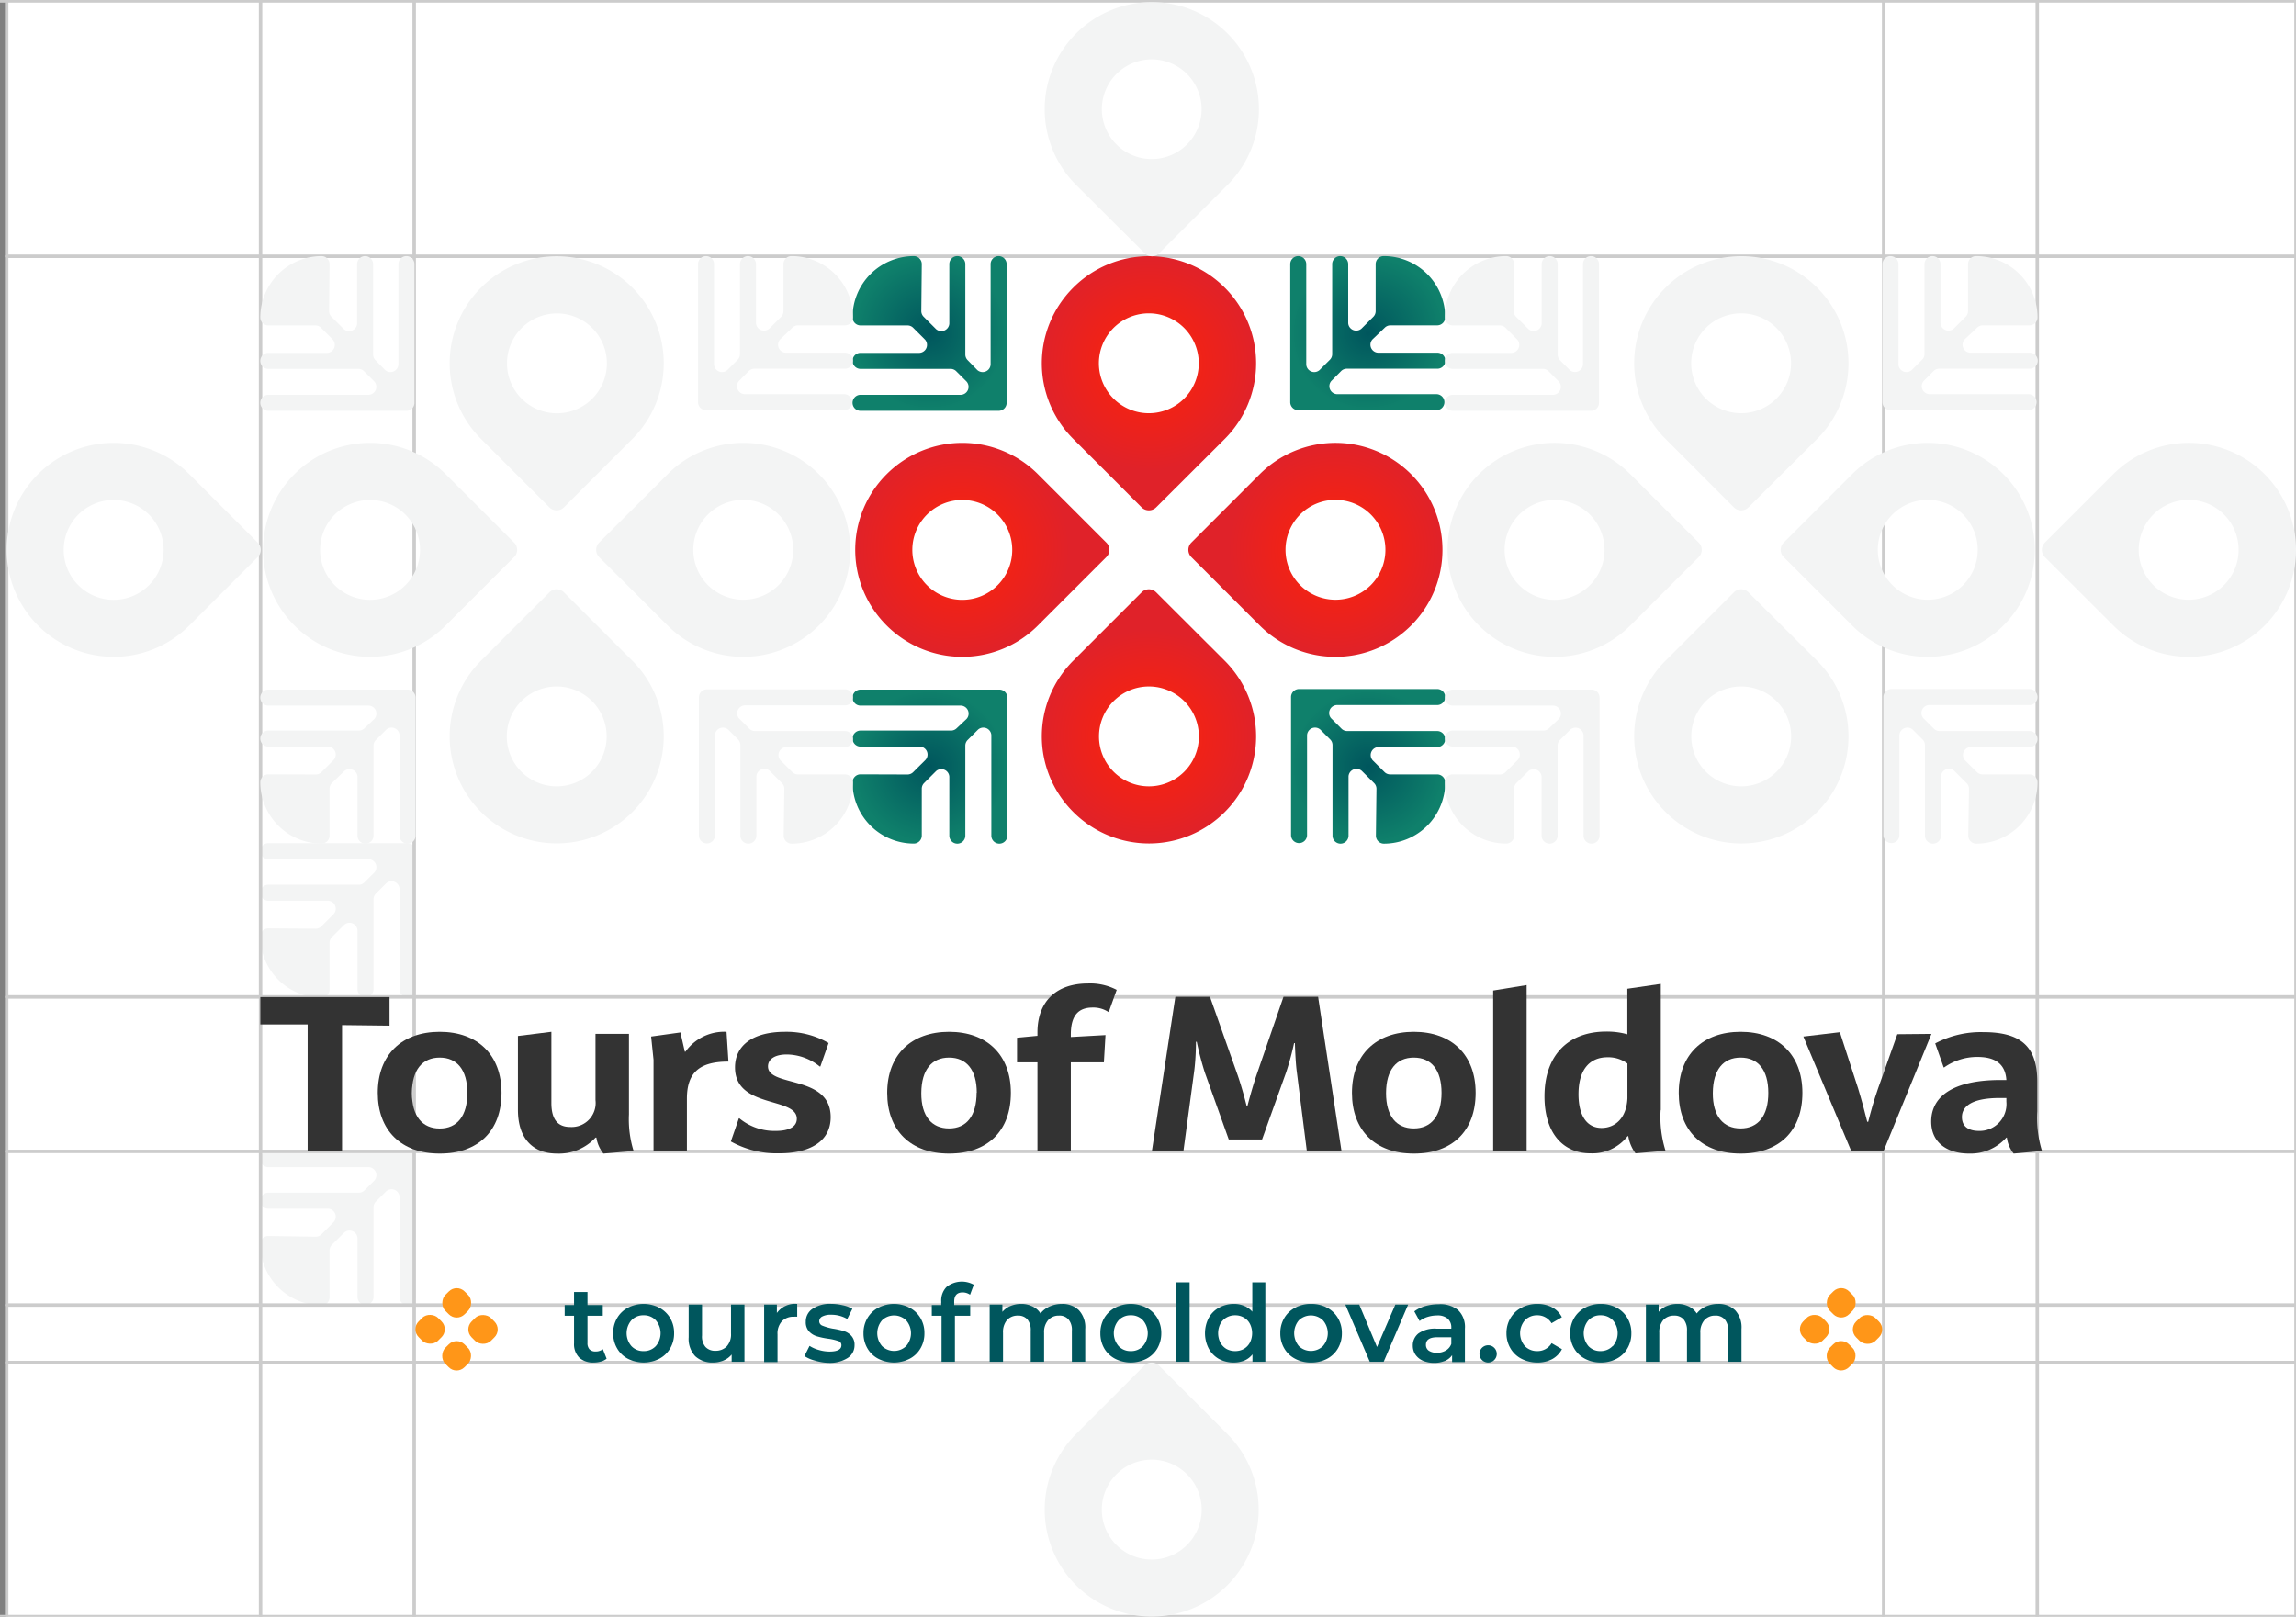 <?xml version="1.0" encoding="UTF-8"?> <svg xmlns="http://www.w3.org/2000/svg" xmlns:xlink="http://www.w3.org/1999/xlink" id="Layer_1" data-name="Layer 1" viewBox="0 0 286.82 201.99"><rect x="0" y="0" width="286.82" height="201.99" fill="#808080" stroke="none"/> <defs> <style>.cls-1{fill:#fff;}.cls-2{fill:#f3f4f4;}.cls-3{fill:none;stroke:#ccc;stroke-linecap:round;stroke-miterlimit:10;stroke-width:0.43px;}.cls-4{fill:#333;}.cls-5{fill:#00565d;}.cls-6{fill:#ff9618;}.cls-7{fill:url(#radial-gradient);}.cls-8{fill:url(#radial-gradient-2);}.cls-9{fill:url(#radial-gradient-3);}.cls-10{fill:url(#radial-gradient-4);}.cls-11{fill:url(#radial-gradient-5);}.cls-12{fill:url(#radial-gradient-6);}.cls-13{fill:url(#radial-gradient-7);}.cls-14{fill:url(#radial-gradient-8);}</style> <radialGradient id="radial-gradient" cx="-118.84" cy="-457.97" r="13.37" gradientTransform="translate(551.38 285.19) rotate(-45)" gradientUnits="userSpaceOnUse"> <stop offset="0" stop-color="#ff2307"></stop> <stop offset="1" stop-color="#e02229"></stop> </radialGradient> <radialGradient id="radial-gradient-2" cx="1577.76" cy="-22.63" r="13.37" gradientTransform="translate(1243.16 -1039.64) rotate(135)" xlink:href="#radial-gradient"></radialGradient> <radialGradient id="radial-gradient-3" cx="560.09" cy="477.72" r="13.37" gradientTransform="translate(108.59 -665.14) rotate(45)" xlink:href="#radial-gradient"></radialGradient> <radialGradient id="radial-gradient-4" cx="898.83" cy="-958.32" r="13.37" gradientTransform="translate(1433.41 26.63) rotate(-135)" xlink:href="#radial-gradient"></radialGradient> <radialGradient id="radial-gradient-5" cx="170.91" cy="41.62" r="9.6" gradientUnits="userSpaceOnUse"> <stop offset="0" stop-color="#00565d"></stop> <stop offset="1" stop-color="#0f806b"></stop> </radialGradient> <radialGradient id="radial-gradient-6" cx="116.13" cy="41.62" r="9.6" xlink:href="#radial-gradient-5"></radialGradient> <radialGradient id="radial-gradient-7" cx="116.13" cy="95.78" r="9.6" xlink:href="#radial-gradient-5"></radialGradient> <radialGradient id="radial-gradient-8" cx="170.91" cy="95.78" r="9.6" xlink:href="#radial-gradient-5"></radialGradient> </defs> <title>logo1.2</title> <rect class="cls-1" x="0.83" y="0.11" width="285.99" height="201.88"></rect> <path class="cls-2" d="M33.52,116a1,1,0,0,0-1,1h0a7.65,7.65,0,0,0,7.65,7.65h0a1,1,0,0,0,1-1v-5.88a1,1,0,0,1,.29-.68L43,115.55a1,1,0,0,1,1.66.68v7.37a1,1,0,0,0,1,1h0a1,1,0,0,0,1-1V112.35a1,1,0,0,1,.29-.69l1.3-1.3a1,1,0,0,1,1.66.68V123.6a1,1,0,0,0,1,1h0a1,1,0,0,0,1-1V106.35a1,1,0,0,0-1-1H33.52a1,1,0,0,0-1,1h0a1,1,0,0,0,1,1H46.08a1,1,0,0,1,.69,1.66l-1.25,1.24a.92.92,0,0,1-.68.29H33.52a1,1,0,0,0-1,1h0a1,1,0,0,0,1,1H41a1,1,0,0,1,.69,1.66l-1.55,1.55a1,1,0,0,1-.69.29Z"></path> <path class="cls-2" d="M33.52,154.43a1,1,0,0,0-1,1h0a7.66,7.66,0,0,0,7.65,7.66h0a1,1,0,0,0,1-1v-5.87a1,1,0,0,1,.29-.69L43,154a1,1,0,0,1,1.66.68v7.37a1,1,0,0,0,1,1h0a1,1,0,0,0,1-1V150.83a1,1,0,0,1,.29-.69l1.3-1.3a1,1,0,0,1,1.66.68v12.56a1,1,0,0,0,1,1h0a1,1,0,0,0,1-1V144.83a1,1,0,0,0-1-1H33.52a1,1,0,0,0-1,1h0a1,1,0,0,0,1,1H46.08a1,1,0,0,1,.69,1.66l-1.25,1.25a1,1,0,0,1-.68.28H33.52a1,1,0,0,0-1,1h0a1,1,0,0,0,1,1H41a1,1,0,0,1,.69,1.66l-1.55,1.56a1,1,0,0,1-.69.28Z"></path> <line class="cls-3" x1="254.5" x2="254.5" y2="201.99"></line> <line class="cls-3" x1="286.82" x2="286.82" y2="201.99"></line> <line class="cls-3" x1="235.31" x2="235.31" y2="201.99"></line> <line class="cls-3" x1="32.55" x2="32.55" y2="201.99"></line> <line class="cls-3" x1="0.83" x2="0.83" y2="201.99"></line> <line class="cls-3" x1="51.74" x2="51.74" y2="201.99"></line> <line class="cls-3" x1="0.83" y1="124.56" x2="286.82" y2="124.56"></line> <line class="cls-3" x1="0.83" y1="143.86" x2="286.82" y2="143.86"></line> <line class="cls-3" x1="0.83" y1="163.06" x2="286.82" y2="163.06"></line> <line class="cls-3" x1="0.83" y1="170.24" x2="286.82" y2="170.24"></line> <line class="cls-3" y1="201.99" x2="286.82" y2="201.99"></line> <line class="cls-3" x1="0.83" y1="32.02" x2="286.82" y2="32.02"></line> <line class="cls-3" y1="0.11" x2="286.82" y2="0.11"></line> <path class="cls-4" d="M48.66,128.15l-5.93-.07v15.78h-4.3V128L32.52,128v-3.42H48.66Z"></path> <path class="cls-4" d="M47.19,136.55c0-4.75,3-7.63,7.74-7.63s7.72,2.88,7.72,7.62-2.89,7.59-7.72,7.59S47.19,141.21,47.19,136.55Zm11.19,0c0-2.9-1.3-4.41-3.45-4.41s-3.46,1.51-3.47,4.42S52.77,141,54.93,141,58.4,139.45,58.38,136.51Z"></path> <path class="cls-4" d="M79.13,143.74v.07l-3.75.32a4.18,4.18,0,0,1-.88-2h-.1a6.21,6.21,0,0,1-4.81,2c-3,0-4.89-1.84-4.89-5.47v-9.22l4.18-.52v8.89c0,2.17.89,3,2.35,3a3,3,0,0,0,3.16-3.35v-8.28h4.18v10.06A13.25,13.25,0,0,0,79.13,143.74Z"></path> <path class="cls-4" d="M91,132.64c-3.51,0-5.19,1.27-5.19,4.64v6.58H81.64V132.41l-.3-2.9L85,129l.55,2.4h.08a5.94,5.94,0,0,1,5.13-2.48Z"></path> <path class="cls-4" d="M102.48,133.25h-.08a6.66,6.66,0,0,0-4.1-1.5c-1.52,0-2.36.6-2.36,1.49,0,2.65,7.83,1,7.83,6.34,0,3.09-2.67,4.52-6.47,4.52a11.82,11.82,0,0,1-6-1.48l1-2.89h.07a6.86,6.86,0,0,0,4.53,1.57c1.68,0,2.64-.52,2.64-1.52,0-2.77-7.72-1.24-7.72-6.41,0-2.78,2.26-4.45,6.26-4.45a10.48,10.48,0,0,1,5.43,1.4Z"></path> <path class="cls-4" d="M110.83,136.55c0-4.75,3-7.63,7.73-7.63s7.72,2.88,7.72,7.62-2.88,7.59-7.72,7.59S110.83,141.21,110.83,136.55Zm11.19,0c0-2.9-1.3-4.41-3.46-4.41s-3.45,1.51-3.47,4.42,1.31,4.43,3.47,4.43S122,139.45,122,136.51Z"></path> <path class="cls-4" d="M139.5,123.68l-1,2.79h0a3.4,3.4,0,0,0-2-.58c-1.74,0-2.73.94-2.73,3.36v.32l4.33-.24-.2,3.4h-4.13v11.13H129.6V132.73h-2.55v-3.07l2.55-.24V129c0-3.81,2.28-6.12,6.31-6.12A7.11,7.11,0,0,1,139.5,123.68Z"></path> <path class="cls-4" d="M167.59,143.86h-4.33L162,133.92c-.12-.88-.19-2.17-.24-3.59h-.1a34.73,34.73,0,0,1-1,3.67l-3,8.37h-4.16l-3-8.39a39.22,39.22,0,0,1-1-3.82h-.1c0,1.55-.12,3-.24,3.84l-1.33,9.86h-3.94l2.94-19.32h4.32l3.48,9.85c.37,1.08.75,2.39,1.09,3.74h.13c.35-1.35.74-2.68,1.09-3.72l3.4-9.87h4.32Z"></path> <path class="cls-4" d="M168.89,136.55c0-4.75,3-7.63,7.73-7.63s7.72,2.88,7.72,7.62-2.88,7.59-7.72,7.59S168.89,141.21,168.89,136.55Zm11.19,0c0-2.9-1.3-4.41-3.46-4.41s-3.46,1.51-3.47,4.42,1.31,4.43,3.47,4.43S180.09,139.45,180.08,136.51Z"></path> <path class="cls-4" d="M186.53,123.76l4.18-.68v20.78h-4.18Z"></path> <path class="cls-4" d="M207.45,138.71a13.93,13.93,0,0,0,.59,5v.07l-3.73.32a4.92,4.92,0,0,1-.9-2.14h-.09a5.58,5.58,0,0,1-4.61,2.14c-3.51,0-5.77-2.59-5.77-7.11,0-5.18,3-8.1,7.72-8.1a9.56,9.56,0,0,1,2.63.34v-5.69l4.18-.61v15.75Zm-4.15-1.48v-4.35a4,4,0,0,0-2.49-.78c-2.2,0-3.62,1.51-3.62,4.61,0,2.75,1.09,4.22,2.88,4.22C201.69,140.93,203.18,139.79,203.3,137.23Z"></path> <path class="cls-4" d="M209.71,136.55c0-4.75,3-7.63,7.73-7.63s7.72,2.88,7.72,7.62-2.88,7.59-7.72,7.59S209.71,141.21,209.71,136.55Zm11.19,0c0-2.9-1.3-4.41-3.46-4.41s-3.45,1.51-3.47,4.42,1.32,4.43,3.47,4.43S220.92,139.45,220.9,136.51Z"></path> <path class="cls-4" d="M241.28,129.18l-6,14.68h-4l-6-14.35,4.56-.54,2.27,7c.42,1.37.83,2.89,1.15,4.19h.12c.32-1.28.7-2.64,1.24-4.19l2.4-6.75Z"></path> <path class="cls-4" d="M255.07,143.74v.07l-3.52.32a4,4,0,0,1-.85-2h-.06a6,6,0,0,1-4.65,2c-2.6,0-4.74-1.26-4.74-4,0-3,2.53-5.19,8.66-5.19h.73c-.13-2-1.39-2.88-3.6-2.88a7.13,7.13,0,0,0-4.17,1.31h-.06l-1.06-3a12.15,12.15,0,0,1,6-1.41c4.63,0,6.75,1.73,6.75,6.19v3.7A13.94,13.94,0,0,0,255.07,143.74Zm-4.43-6.08v-.47h-.82c-3.65,0-4.73,1.14-4.73,2.38s.89,1.73,2.14,1.73A3.35,3.35,0,0,0,250.64,137.66Z"></path> <path class="cls-5" d="M75.78,169.76a2,2,0,0,1-.71.36,3.3,3.3,0,0,1-.89.12,2.52,2.52,0,0,1-1.82-.61,2.37,2.37,0,0,1-.65-1.8V164.4H70.54v-1.34h1.17v-1.63h1.68v1.63H75.3v1.34H73.39v3.39a1.13,1.13,0,0,0,.25.8,1,1,0,0,0,.74.27,1.44,1.44,0,0,0,.93-.29Z"></path> <path class="cls-5" d="M78.44,169.77a3.32,3.32,0,0,1-1.35-1.3,3.65,3.65,0,0,1-.49-1.89,3.6,3.6,0,0,1,.49-1.89,3.38,3.38,0,0,1,1.35-1.3,4.32,4.32,0,0,1,3.92,0,3.47,3.47,0,0,1,1.36,1.3,3.6,3.6,0,0,1,.49,1.89,3.65,3.65,0,0,1-.49,1.89,3.4,3.4,0,0,1-1.36,1.3,4.32,4.32,0,0,1-3.92,0Zm3.48-1.58a2.47,2.47,0,0,0,0-3.23,2,2,0,0,0-1.52-.62,2,2,0,0,0-1.52.62,2.47,2.47,0,0,0,0,3.23,2,2,0,0,0,1.52.62A2,2,0,0,0,81.92,168.19Z"></path> <path class="cls-5" d="M93,163v7.15H91.4v-.91a2.57,2.57,0,0,1-1,.74,3.28,3.28,0,0,1-1.3.26,3.1,3.1,0,0,1-2.25-.79,3.16,3.16,0,0,1-.82-2.37V163H87.7v3.86a2,2,0,0,0,.43,1.43,1.6,1.6,0,0,0,1.24.48,1.9,1.9,0,0,0,1.43-.56,2.22,2.22,0,0,0,.52-1.59V163Z"></path> <path class="cls-5" d="M99.59,162.92v1.6a1.84,1.84,0,0,0-.39,0,2,2,0,0,0-1.52.56,2.26,2.26,0,0,0-.55,1.64v3.47H95.46V163h1.59v1.05A2.79,2.79,0,0,1,99.59,162.92Z"></path> <path class="cls-5" d="M101.81,170a4.29,4.29,0,0,1-1.32-.57l.64-1.27a4.14,4.14,0,0,0,1.16.51,4.77,4.77,0,0,0,1.33.2c1,0,1.49-.27,1.49-.79a.51.51,0,0,0-.38-.52,6.25,6.25,0,0,0-1.22-.29,9.62,9.62,0,0,1-1.44-.3,2.22,2.22,0,0,1-1-.61,1.7,1.7,0,0,1-.41-1.21,1.91,1.91,0,0,1,.85-1.63,3.91,3.91,0,0,1,2.29-.61,6.7,6.7,0,0,1,1.47.17,3.93,3.93,0,0,1,1.21.45l-.64,1.27a3.94,3.94,0,0,0-2-.53,2.27,2.27,0,0,0-1.12.22.66.66,0,0,0-.38.58.59.59,0,0,0,.41.57A6.72,6.72,0,0,0,104,166a9.54,9.54,0,0,1,1.41.31,2.12,2.12,0,0,1,.94.59,1.64,1.64,0,0,1,.4,1.17,1.87,1.87,0,0,1-.87,1.61,4.12,4.12,0,0,1-2.37.6A6.06,6.06,0,0,1,101.81,170Z"></path> <path class="cls-5" d="M109.72,169.77a3.34,3.34,0,0,1-1.36-1.3,3.65,3.65,0,0,1-.49-1.89,3.6,3.6,0,0,1,.49-1.89,3.41,3.41,0,0,1,1.36-1.3,4.3,4.3,0,0,1,3.91,0,3.41,3.41,0,0,1,1.36,1.3,3.6,3.6,0,0,1,.49,1.89,3.65,3.65,0,0,1-.49,1.89,3.34,3.34,0,0,1-1.36,1.3,4.3,4.3,0,0,1-3.91,0Zm3.47-1.58a2.44,2.44,0,0,0,0-3.23,2.17,2.17,0,0,0-3,0,2.47,2.47,0,0,0,0,3.23,2.17,2.17,0,0,0,3,0Z"></path> <path class="cls-5" d="M119.2,162.63v.43h2v1.34h-1.91v5.75h-1.67V164.4H116.4v-1.34h1.18v-.46a2.42,2.42,0,0,1,.67-1.81,3.07,3.07,0,0,1,3.4-.27l-.47,1.25a1.64,1.64,0,0,0-.92-.29C119.55,161.48,119.2,161.86,119.2,162.63Z"></path> <path class="cls-5" d="M134.78,163.71a3.14,3.14,0,0,1,.79,2.34v4.1H133.9v-3.88a2,2,0,0,0-.42-1.41,1.47,1.47,0,0,0-1.19-.48,1.75,1.75,0,0,0-1.35.56,2.26,2.26,0,0,0-.51,1.58v3.63h-1.67v-3.88a2.1,2.1,0,0,0-.41-1.41,1.5,1.5,0,0,0-1.19-.48,1.77,1.77,0,0,0-1.36.55,2.31,2.31,0,0,0-.5,1.59v3.63h-1.67V163h1.59v.91a2.62,2.62,0,0,1,1-.73,3.41,3.41,0,0,1,1.34-.26,3.09,3.09,0,0,1,1.42.31,2.28,2.28,0,0,1,1,.88,3,3,0,0,1,1.13-.87,3.72,3.72,0,0,1,1.54-.32A2.91,2.91,0,0,1,134.78,163.71Z"></path> <path class="cls-5" d="M139.3,169.77a3.4,3.4,0,0,1-1.36-1.3,3.74,3.74,0,0,1-.48-1.89,3.69,3.69,0,0,1,.48-1.89,3.47,3.47,0,0,1,1.36-1.3,4.32,4.32,0,0,1,3.92,0,3.47,3.47,0,0,1,1.36,1.3,3.69,3.69,0,0,1,.49,1.89,3.75,3.75,0,0,1-.49,1.89,3.4,3.4,0,0,1-1.36,1.3,4.32,4.32,0,0,1-3.92,0Zm3.48-1.58a2.47,2.47,0,0,0,0-3.23,2,2,0,0,0-1.53-.62,2,2,0,0,0-1.51.62,2.47,2.47,0,0,0,0,3.23,2,2,0,0,0,1.51.62A2,2,0,0,0,142.78,168.19Z"></path> <path class="cls-5" d="M146.94,160.22h1.67v9.93h-1.67Z"></path> <path class="cls-5" d="M158.07,160.22v9.93h-1.61v-.93a2.52,2.52,0,0,1-1,.77,3.44,3.44,0,0,1-1.34.25,3.82,3.82,0,0,1-1.86-.45A3.33,3.33,0,0,1,151,168.5a4.16,4.16,0,0,1,0-3.84,3.24,3.24,0,0,1,1.29-1.28,3.83,3.83,0,0,1,1.86-.46,3.19,3.19,0,0,1,1.29.25,2.6,2.6,0,0,1,1,.72v-3.67Zm-2.69,8.32a2,2,0,0,0,.76-.79,2.61,2.61,0,0,0,0-2.35,1.9,1.9,0,0,0-.76-.78,2.07,2.07,0,0,0-1.08-.28,2.11,2.11,0,0,0-1.09.28,2,2,0,0,0-.76.78,2.61,2.61,0,0,0,0,2.35,2.06,2.06,0,0,0,.76.79,2.2,2.2,0,0,0,1.09.27A2.16,2.16,0,0,0,155.38,168.54Z"></path> <path class="cls-5" d="M161.79,169.77a3.34,3.34,0,0,1-1.36-1.3,3.65,3.65,0,0,1-.49-1.89,3.6,3.6,0,0,1,.49-1.89,3.41,3.41,0,0,1,1.36-1.3,4.07,4.07,0,0,1,2-.47,4.13,4.13,0,0,1,2,.47,3.45,3.45,0,0,1,1.35,1.3,3.6,3.6,0,0,1,.49,1.89,3.65,3.65,0,0,1-.49,1.89,3.38,3.38,0,0,1-1.35,1.3,4.13,4.13,0,0,1-2,.47A4.07,4.07,0,0,1,161.79,169.77Zm3.47-1.58a2.44,2.44,0,0,0,0-3.23,2.17,2.17,0,0,0-3,0,2.51,2.51,0,0,0,0,3.23,2.17,2.17,0,0,0,3,0Z"></path> <path class="cls-5" d="M175.91,163l-3.06,7.15h-1.73L168.06,163h1.74l2.22,5.3,2.29-5.3Z"></path> <path class="cls-5" d="M182.14,163.68A2.93,2.93,0,0,1,183,166v4.19H181.4v-.87a2,2,0,0,1-.88.71,3.35,3.35,0,0,1-1.37.25,3.41,3.41,0,0,1-1.41-.27,2.22,2.22,0,0,1-.93-.77,2,2,0,0,1-.32-1.1,1.89,1.89,0,0,1,.71-1.54,3.55,3.55,0,0,1,2.26-.59h1.84v-.1a1.45,1.45,0,0,0-.45-1.15,1.91,1.91,0,0,0-1.33-.4,4,4,0,0,0-1.18.18,2.94,2.94,0,0,0-1,.52l-.66-1.21a4.05,4.05,0,0,1,1.35-.66,6.12,6.12,0,0,1,1.67-.23A3.51,3.51,0,0,1,182.14,163.68Zm-1.53,5.06a1.56,1.56,0,0,0,.69-.83v-.83h-1.72c-1,0-1.45.32-1.45.95a.86.86,0,0,0,.36.73,1.73,1.73,0,0,0,1,.26A2.13,2.13,0,0,0,180.61,168.74Z"></path> <path class="cls-5" d="M185.14,169.93a1.09,1.09,0,0,1-.32-.8,1.08,1.08,0,1,1,.32.8Z"></path> <path class="cls-5" d="M190.06,169.77a3.37,3.37,0,0,1-1.37-1.3,3.66,3.66,0,0,1-.5-1.89,3.6,3.6,0,0,1,.5-1.89,3.43,3.43,0,0,1,1.37-1.3,4.19,4.19,0,0,1,2-.47,3.92,3.92,0,0,1,1.85.43,2.85,2.85,0,0,1,1.2,1.23l-1.29.75a2,2,0,0,0-.77-.74,2,2,0,0,0-1-.25,2.1,2.1,0,0,0-1.55.61,2.48,2.48,0,0,0,0,3.25,2.11,2.11,0,0,0,1.56.61,2,2,0,0,0,1-.25,2,2,0,0,0,.77-.74l1.29.75a3,3,0,0,1-1.21,1.24,3.82,3.82,0,0,1-1.84.43A4.25,4.25,0,0,1,190.06,169.77Z"></path> <path class="cls-5" d="M198,169.77a3.4,3.4,0,0,1-1.36-1.3,3.65,3.65,0,0,1-.49-1.89,3.6,3.6,0,0,1,.49-1.89,3.47,3.47,0,0,1,1.36-1.3,4.07,4.07,0,0,1,1.95-.47,4.13,4.13,0,0,1,2,.47,3.38,3.38,0,0,1,1.35,1.3,3.6,3.6,0,0,1,.49,1.89,3.65,3.65,0,0,1-.49,1.89,3.32,3.32,0,0,1-1.35,1.3,4.13,4.13,0,0,1-2,.47A4.07,4.07,0,0,1,198,169.77Zm3.48-1.58a2.47,2.47,0,0,0,0-3.23,2.07,2.07,0,0,0-1.53-.62,2,2,0,0,0-1.52.62,2.51,2.51,0,0,0,0,3.23,2,2,0,0,0,1.52.62A2.07,2.07,0,0,0,201.45,168.19Z"></path> <path class="cls-5" d="M216.76,163.71a3.14,3.14,0,0,1,.79,2.34v4.1h-1.67v-3.88a2,2,0,0,0-.42-1.41,1.47,1.47,0,0,0-1.19-.48,1.75,1.75,0,0,0-1.35.56,2.26,2.26,0,0,0-.51,1.58v3.63h-1.67v-3.88a2.1,2.1,0,0,0-.41-1.41,1.5,1.5,0,0,0-1.19-.48,1.77,1.77,0,0,0-1.36.55,2.31,2.31,0,0,0-.5,1.59v3.63h-1.67V163h1.59v.91a2.62,2.62,0,0,1,1-.73,3.41,3.41,0,0,1,1.34-.26,3.09,3.09,0,0,1,1.42.31,2.34,2.34,0,0,1,1,.88,3,3,0,0,1,1.13-.87,3.72,3.72,0,0,1,1.54-.32A2.92,2.92,0,0,1,216.76,163.71Z"></path> <rect class="cls-6" x="55.33" y="167.69" width="3.41" height="3.41" rx="1.39" ry="1.39" transform="translate(136.91 9.5) rotate(45.15)"></rect> <rect class="cls-6" x="55.34" y="161.08" width="3.41" height="3.41" rx="1.39" ry="1.39" transform="translate(132.23 7.54) rotate(45.15)"></rect> <rect class="cls-6" x="52.03" y="164.37" width="3.41" height="3.41" rx="1.39" ry="1.39" transform="translate(208.95 245.93) rotate(135.15)"></rect> <rect class="cls-6" x="58.64" y="164.39" width="3.41" height="3.41" rx="1.39" ry="1.39" transform="translate(220.26 241.3) rotate(135.15)"></rect> <rect class="cls-6" x="228.28" y="167.69" width="3.41" height="3.41" rx="1.39" ry="1.39" transform="translate(187.89 -113.12) rotate(45.15)"></rect> <rect class="cls-6" x="228.29" y="161.08" width="3.41" height="3.41" rx="1.39" ry="1.39" transform="translate(183.21 -115.08) rotate(45.15)"></rect> <rect class="cls-6" x="224.98" y="164.37" width="3.41" height="3.41" rx="1.39" ry="1.39" transform="translate(504.52 123.96) rotate(135.15)"></rect> <rect class="cls-6" x="231.59" y="164.39" width="3.41" height="3.41" rx="1.39" ry="1.39" transform="translate(515.83 119.33) rotate(135.15)"></rect> <path class="cls-7" d="M134.07,35.94h0a13.34,13.34,0,0,0,0,18.9l8.55,8.56a1.29,1.29,0,0,0,1.8,0L153,54.84a13.36,13.36,0,0,0,0-18.9h0A13.36,13.36,0,0,0,134.07,35.94ZM147.93,49.8a6.24,6.24,0,1,1,0-8.82A6.25,6.25,0,0,1,147.93,49.8Z"></path> <path class="cls-8" d="M153,101.46h0a13.36,13.36,0,0,0,0-18.9L144.42,74a1.27,1.27,0,0,0-1.8,0l-8.55,8.55a13.34,13.34,0,0,0,0,18.9h0A13.36,13.36,0,0,0,153,101.46ZM139.11,87.6a6.24,6.24,0,1,1,0,8.82A6.25,6.25,0,0,1,139.11,87.6Z"></path> <path class="cls-9" d="M176.28,59.25h0a13.37,13.37,0,0,0-18.91,0l-8.55,8.55a1.29,1.29,0,0,0,0,1.8l8.55,8.55a13.37,13.37,0,0,0,18.91,0h0A13.36,13.36,0,0,0,176.28,59.25ZM162.42,73.11a6.24,6.24,0,1,1,8.82,0A6.25,6.25,0,0,1,162.42,73.11Z"></path> <path class="cls-10" d="M110.76,78.15h0a13.36,13.36,0,0,0,18.9,0l8.55-8.55a1.27,1.27,0,0,0,0-1.8l-8.55-8.55a13.36,13.36,0,0,0-18.9,0h0A13.34,13.34,0,0,0,110.76,78.15Zm13.86-13.86a6.24,6.24,0,1,1-8.82,0A6.25,6.25,0,0,1,124.62,64.29Z"></path> <path class="cls-11" d="M179.54,40.65a1,1,0,0,0,1-1h0A7.66,7.66,0,0,0,172.85,32h0a1,1,0,0,0-1,1v5.88a1,1,0,0,1-.28.69l-1.49,1.49a1,1,0,0,1-1.66-.69V33a1,1,0,0,0-1-1h0a1,1,0,0,0-1,1V44.25a1,1,0,0,1-.28.69l-1.3,1.3a1,1,0,0,1-1.66-.69V33a1,1,0,0,0-1-1h0a1,1,0,0,0-1,1V50.25a1,1,0,0,0,1,1h17.26a1,1,0,0,0,1-1h0a1,1,0,0,0-1-1H167a1,1,0,0,1-.69-1.65l1.24-1.25a1,1,0,0,1,.69-.28h11.32a1,1,0,0,0,1-1h0a1,1,0,0,0-1-1h-7.43a1,1,0,0,1-.69-1.65L173,40.93a1,1,0,0,1,.69-.28Z"></path> <path class="cls-12" d="M115.15,33a1,1,0,0,0-1-1h0a7.66,7.66,0,0,0-7.65,7.66h0a1,1,0,0,0,1,1h5.88a1,1,0,0,1,.68.28l1.5,1.5a1,1,0,0,1-.69,1.65H107.5a1,1,0,0,0-1,1h0a1,1,0,0,0,1,1h11.26a1,1,0,0,1,.68.28l1.31,1.31a1,1,0,0,1-.69,1.65H107.5a1,1,0,0,0-1,1h0a1,1,0,0,0,1,1h17.25a1,1,0,0,0,1-1V33a1,1,0,0,0-1-1h0a1,1,0,0,0-1,1V45.55a1,1,0,0,1-1.66.69L120.88,45a1,1,0,0,1-.29-.69V33a1,1,0,0,0-1-1h0a1,1,0,0,0-1,1v7.43a1,1,0,0,1-1.66.69l-1.55-1.55a1,1,0,0,1-.29-.69Z"></path> <path class="cls-13" d="M107.5,96.75a1,1,0,0,0-1,1h0a7.66,7.66,0,0,0,7.65,7.65h0a1,1,0,0,0,1-1V98.53a1,1,0,0,1,.29-.69l1.49-1.49a1,1,0,0,1,1.66.69v7.37a1,1,0,0,0,1,1h0a1,1,0,0,0,1-1V93.15a1,1,0,0,1,.29-.69l1.3-1.3a1,1,0,0,1,1.66.69v12.56a1,1,0,0,0,1,1h0a1,1,0,0,0,1-1V87.16a1,1,0,0,0-1-1H107.5a1,1,0,0,0-1,1h0a1,1,0,0,0,1,1h12.56a1,1,0,0,1,.69,1.66L119.5,91a1,1,0,0,1-.68.28H107.5a1,1,0,0,0-1,1h0a1,1,0,0,0,1,1h7.43a1,1,0,0,1,.69,1.66l-1.56,1.55a1,1,0,0,1-.68.28Z"></path> <path class="cls-14" d="M171.88,104.41a1,1,0,0,0,1,1h0a7.66,7.66,0,0,0,7.66-7.65h0a1,1,0,0,0-1-1h-5.88a1,1,0,0,1-.69-.28L171.48,95a1,1,0,0,1,.69-1.66h7.37a1,1,0,0,0,1-1h0a1,1,0,0,0-1-1H168.28a1,1,0,0,1-.69-.29l-1.3-1.3a1,1,0,0,1,.69-1.66h12.56a1,1,0,0,0,1-1h0a1,1,0,0,0-1-1H162.28a1,1,0,0,0-1,1v17.25a1,1,0,0,0,1,1h0a1,1,0,0,0,1-1V91.85a1,1,0,0,1,1.66-.69l1.24,1.24a1,1,0,0,1,.28.69v11.32a1,1,0,0,0,1,1h0a1,1,0,0,0,1-1V97a1,1,0,0,1,1.65-.69l1.56,1.55a1,1,0,0,1,.28.69Z"></path> <path class="cls-2" d="M208.06,35.94h0a13.36,13.36,0,0,0,0,18.9l8.55,8.56a1.29,1.29,0,0,0,1.8,0L227,54.84a13.36,13.36,0,0,0,0-18.9h0A13.37,13.37,0,0,0,208.06,35.94ZM221.92,49.8a6.24,6.24,0,1,1,0-8.82A6.25,6.25,0,0,1,221.92,49.8Z"></path> <path class="cls-2" d="M227,101.46h0a13.36,13.36,0,0,0,0-18.9L218.41,74a1.27,1.27,0,0,0-1.8,0l-8.55,8.55a13.36,13.36,0,0,0,0,18.9h0A13.37,13.37,0,0,0,227,101.46ZM213.1,87.6a6.24,6.24,0,1,1,0,8.82A6.25,6.25,0,0,1,213.1,87.6Z"></path> <path class="cls-2" d="M250.27,59.25h0a13.36,13.36,0,0,0-18.9,0l-8.55,8.55a1.27,1.27,0,0,0,0,1.8l8.55,8.55a13.36,13.36,0,0,0,18.9,0h0A13.34,13.34,0,0,0,250.27,59.25ZM236.41,73.11a6.24,6.24,0,1,1,8.82,0A6.25,6.25,0,0,1,236.41,73.11Z"></path> <path class="cls-2" d="M184.75,78.15h0a13.37,13.37,0,0,0,18.91,0l8.55-8.55a1.27,1.27,0,0,0,0-1.8l-8.55-8.55a13.37,13.37,0,0,0-18.91,0h0A13.36,13.36,0,0,0,184.75,78.15Zm13.86-13.86a6.24,6.24,0,1,1-8.82,0A6.25,6.25,0,0,1,198.61,64.29Z"></path> <path class="cls-2" d="M282.9,59.25h0a13.37,13.37,0,0,0-18.91,0l-8.55,8.55a1.29,1.29,0,0,0,0,1.8L264,78.15a13.37,13.37,0,0,0,18.91,0h0A13.36,13.36,0,0,0,282.9,59.25ZM269,73.11a6.24,6.24,0,1,1,8.82,0A6.25,6.25,0,0,1,269,73.11Z"></path> <path class="cls-2" d="M4.75,78.15h0a13.36,13.36,0,0,0,18.9,0L32.2,69.6a1.27,1.27,0,0,0,0-1.8l-8.55-8.55a13.36,13.36,0,0,0-18.9,0h0A13.36,13.36,0,0,0,4.75,78.15ZM18.61,64.29a6.24,6.24,0,1,1-8.82,0A6.25,6.25,0,0,1,18.61,64.29Z"></path> <path class="cls-2" d="M134.42,4.19h0a13.37,13.37,0,0,0,0,18.91L143,31.65a1.27,1.27,0,0,0,1.8,0l8.55-8.55a13.37,13.37,0,0,0,0-18.91h0A13.36,13.36,0,0,0,134.42,4.19Zm13.86,13.86a6.23,6.23,0,1,1,0-8.81A6.23,6.23,0,0,1,148.28,18.05Z"></path> <path class="cls-2" d="M153.32,198.07h0a13.36,13.36,0,0,0,0-18.9l-8.55-8.56a1.29,1.29,0,0,0-1.8,0l-8.55,8.56a13.36,13.36,0,0,0,0,18.9h0A13.36,13.36,0,0,0,153.32,198.07Zm-13.86-13.86a6.24,6.24,0,1,1,0,8.82A6.25,6.25,0,0,1,139.46,184.21Z"></path> <path class="cls-2" d="M253.53,40.65a1,1,0,0,0,1-1h0A7.66,7.66,0,0,0,246.85,32h0a1,1,0,0,0-1,1v5.88a1,1,0,0,1-.29.69l-1.49,1.49a1,1,0,0,1-1.66-.69V33a1,1,0,0,0-1-1h0a1,1,0,0,0-1,1V44.25a.94.94,0,0,1-.29.69l-1.3,1.3a1,1,0,0,1-1.66-.69V33a1,1,0,0,0-1-1h0a1,1,0,0,0-1,1V50.25a1,1,0,0,0,1,1h17.25a1,1,0,0,0,1-1h0a1,1,0,0,0-1-1H241a1,1,0,0,1-.69-1.65l1.25-1.25a1,1,0,0,1,.68-.28h11.32a1,1,0,0,0,1-1h0a1,1,0,0,0-1-1H246.1a1,1,0,0,1-.69-1.65L247,40.93a1,1,0,0,1,.68-.28Z"></path> <path class="cls-2" d="M189.15,33a1,1,0,0,0-1-1h0a7.66,7.66,0,0,0-7.66,7.66h0a1,1,0,0,0,1,1h5.88a1,1,0,0,1,.69.28l1.49,1.5a1,1,0,0,1-.69,1.65h-7.37a1,1,0,0,0-1,1h0a1,1,0,0,0,1,1h11.26a1,1,0,0,1,.69.28l1.3,1.31a1,1,0,0,1-.69,1.65H181.49a1,1,0,0,0-1,1h0a1,1,0,0,0,1,1h17.26a1,1,0,0,0,1-1V33a1,1,0,0,0-1-1h0a1,1,0,0,0-1,1V45.55a1,1,0,0,1-1.65.69L194.87,45a1,1,0,0,1-.28-.69V33a1,1,0,0,0-1-1h0a1,1,0,0,0-1,1v7.43a1,1,0,0,1-1.65.69l-1.56-1.55a1,1,0,0,1-.28-.69Z"></path> <path class="cls-2" d="M181.49,96.75a1,1,0,0,0-1,1h0a7.66,7.66,0,0,0,7.66,7.65h0a1,1,0,0,0,1-1V98.53a1,1,0,0,1,.28-.69l1.5-1.49a1,1,0,0,1,1.65.69v7.37a1,1,0,0,0,1,1h0a1,1,0,0,0,1-1V93.15a1,1,0,0,1,.28-.69l1.31-1.3a1,1,0,0,1,1.65.69v12.56a1,1,0,0,0,1,1h0a1,1,0,0,0,1-1V87.16a1,1,0,0,0-1-1H181.49a1,1,0,0,0-1,1h0a1,1,0,0,0,1,1h12.56a1,1,0,0,1,.69,1.66L193.5,91a1,1,0,0,1-.69.28H181.49a1,1,0,0,0-1,1h0a1,1,0,0,0,1,1h7.43a1,1,0,0,1,.69,1.66l-1.55,1.55a1,1,0,0,1-.69.28Z"></path> <path class="cls-2" d="M245.88,104.41a1,1,0,0,0,1,1h0a7.66,7.66,0,0,0,7.65-7.65h0a1,1,0,0,0-1-1h-5.88a1,1,0,0,1-.68-.28L245.47,95a1,1,0,0,1,.69-1.66h7.37a1,1,0,0,0,1-1h0a1,1,0,0,0-1-1H242.27a1,1,0,0,1-.68-.29l-1.31-1.3a1,1,0,0,1,.69-1.66h12.56a1,1,0,0,0,1-1h0a1,1,0,0,0-1-1H236.28a1,1,0,0,0-1,1v17.25a1,1,0,0,0,1,1h0a1,1,0,0,0,1-1V91.85a1,1,0,0,1,1.66-.69l1.24,1.24a1,1,0,0,1,.29.69v11.32a1,1,0,0,0,1,1h0a1,1,0,0,0,1-1V97a1,1,0,0,1,1.66-.69l1.55,1.55a1,1,0,0,1,.29.69Z"></path> <path class="cls-2" d="M60.09,35.94h0a13.36,13.36,0,0,0,0,18.9l8.55,8.56a1.29,1.29,0,0,0,1.8,0L79,54.84a13.36,13.36,0,0,0,0-18.9h0A13.36,13.36,0,0,0,60.09,35.94ZM74,49.8A6.24,6.24,0,1,1,74,41,6.25,6.25,0,0,1,74,49.8Z"></path> <path class="cls-2" d="M79,101.46h0a13.36,13.36,0,0,0,0-18.9L70.44,74a1.27,1.27,0,0,0-1.8,0l-8.55,8.55a13.36,13.36,0,0,0,0,18.9h0A13.36,13.36,0,0,0,79,101.46ZM65.13,87.6a6.24,6.24,0,1,1,0,8.82A6.25,6.25,0,0,1,65.13,87.6Z"></path> <path class="cls-2" d="M102.3,59.25h0a13.36,13.36,0,0,0-18.9,0L74.84,67.8a1.29,1.29,0,0,0,0,1.8l8.56,8.55a13.36,13.36,0,0,0,18.9,0h0A13.36,13.36,0,0,0,102.3,59.25ZM88.44,73.11a6.24,6.24,0,1,1,8.82,0A6.25,6.25,0,0,1,88.44,73.11Z"></path> <path class="cls-2" d="M36.78,78.15h0a13.36,13.36,0,0,0,18.9,0l8.55-8.55a1.27,1.27,0,0,0,0-1.8l-8.55-8.55a13.36,13.36,0,0,0-18.9,0h0A13.36,13.36,0,0,0,36.78,78.15ZM50.64,64.29a6.24,6.24,0,1,1-8.82,0A6.25,6.25,0,0,1,50.64,64.29Z"></path> <path class="cls-2" d="M105.56,40.65a1,1,0,0,0,1-1h0A7.66,7.66,0,0,0,98.87,32h0a1,1,0,0,0-1,1v5.88a1,1,0,0,1-.28.69l-1.49,1.49a1,1,0,0,1-1.66-.69V33a1,1,0,0,0-1-1h0a1,1,0,0,0-1,1V44.25a1,1,0,0,1-.28.69l-1.3,1.3a1,1,0,0,1-1.66-.69V33a1,1,0,0,0-1-1h0a1,1,0,0,0-1,1V50.25a1,1,0,0,0,1,1h17.25a1,1,0,0,0,1-1h0a1,1,0,0,0-1-1H93a1,1,0,0,1-.69-1.65l1.24-1.25a1,1,0,0,1,.69-.28h11.32a1,1,0,0,0,1-1h0a1,1,0,0,0-1-1H98.13a1,1,0,0,1-.69-1.65L99,40.93a1,1,0,0,1,.69-.28Z"></path> <path class="cls-2" d="M41.17,33a1,1,0,0,0-1-1h0a7.66,7.66,0,0,0-7.65,7.66h0a1,1,0,0,0,1,1H39.4a1,1,0,0,1,.69.28l1.49,1.5a1,1,0,0,1-.69,1.65H33.52a1,1,0,0,0-1,1h0a1,1,0,0,0,1,1H44.78a1,1,0,0,1,.68.28l1.31,1.31a1,1,0,0,1-.69,1.65H33.52a1,1,0,0,0-1,1h0a1,1,0,0,0,1,1H50.77a1,1,0,0,0,1-1V33a1,1,0,0,0-1-1h0a1,1,0,0,0-1,1V45.55a1,1,0,0,1-1.66.69L46.9,45a1,1,0,0,1-.29-.69V33a1,1,0,0,0-1-1h0a1,1,0,0,0-1,1v7.43a1,1,0,0,1-1.66.69l-1.55-1.55a1,1,0,0,1-.29-.69Z"></path> <path class="cls-2" d="M33.52,96.75a1,1,0,0,0-1,1h0a7.66,7.66,0,0,0,7.65,7.65h0a1,1,0,0,0,1-1V98.53a1,1,0,0,1,.29-.69L43,96.35a1,1,0,0,1,1.66.69v7.37a1,1,0,0,0,1,1h0a1,1,0,0,0,1-1V93.15a1,1,0,0,1,.29-.69l1.3-1.3a1,1,0,0,1,1.66.69v12.56a1,1,0,0,0,1,1h0a1,1,0,0,0,1-1V87.16a1,1,0,0,0-1-1H33.52a1,1,0,0,0-1,1h0a1,1,0,0,0,1,1H46.08a1,1,0,0,1,.69,1.66L45.52,91a1,1,0,0,1-.68.28H33.52a1,1,0,0,0-1,1h0a1,1,0,0,0,1,1H41a1,1,0,0,1,.69,1.66l-1.55,1.55a1,1,0,0,1-.69.28Z"></path> <path class="cls-2" d="M97.9,104.41a1,1,0,0,0,1,1h0a7.66,7.66,0,0,0,7.66-7.65h0a1,1,0,0,0-1-1H99.68a1,1,0,0,1-.69-.28L97.5,95a1,1,0,0,1,.69-1.66h7.37a1,1,0,0,0,1-1h0a1,1,0,0,0-1-1H94.3a1,1,0,0,1-.69-.29l-1.3-1.3A1,1,0,0,1,93,88.13h12.56a1,1,0,0,0,1-1h0a1,1,0,0,0-1-1H88.31a1,1,0,0,0-1,1v17.25a1,1,0,0,0,1,1h0a1,1,0,0,0,1-1V91.85a1,1,0,0,1,1.66-.69l1.24,1.24a1,1,0,0,1,.28.69v11.32a1,1,0,0,0,1,1h0a1,1,0,0,0,1-1V97a1,1,0,0,1,1.66-.69l1.55,1.55a1,1,0,0,1,.28.69Z"></path> </svg> 